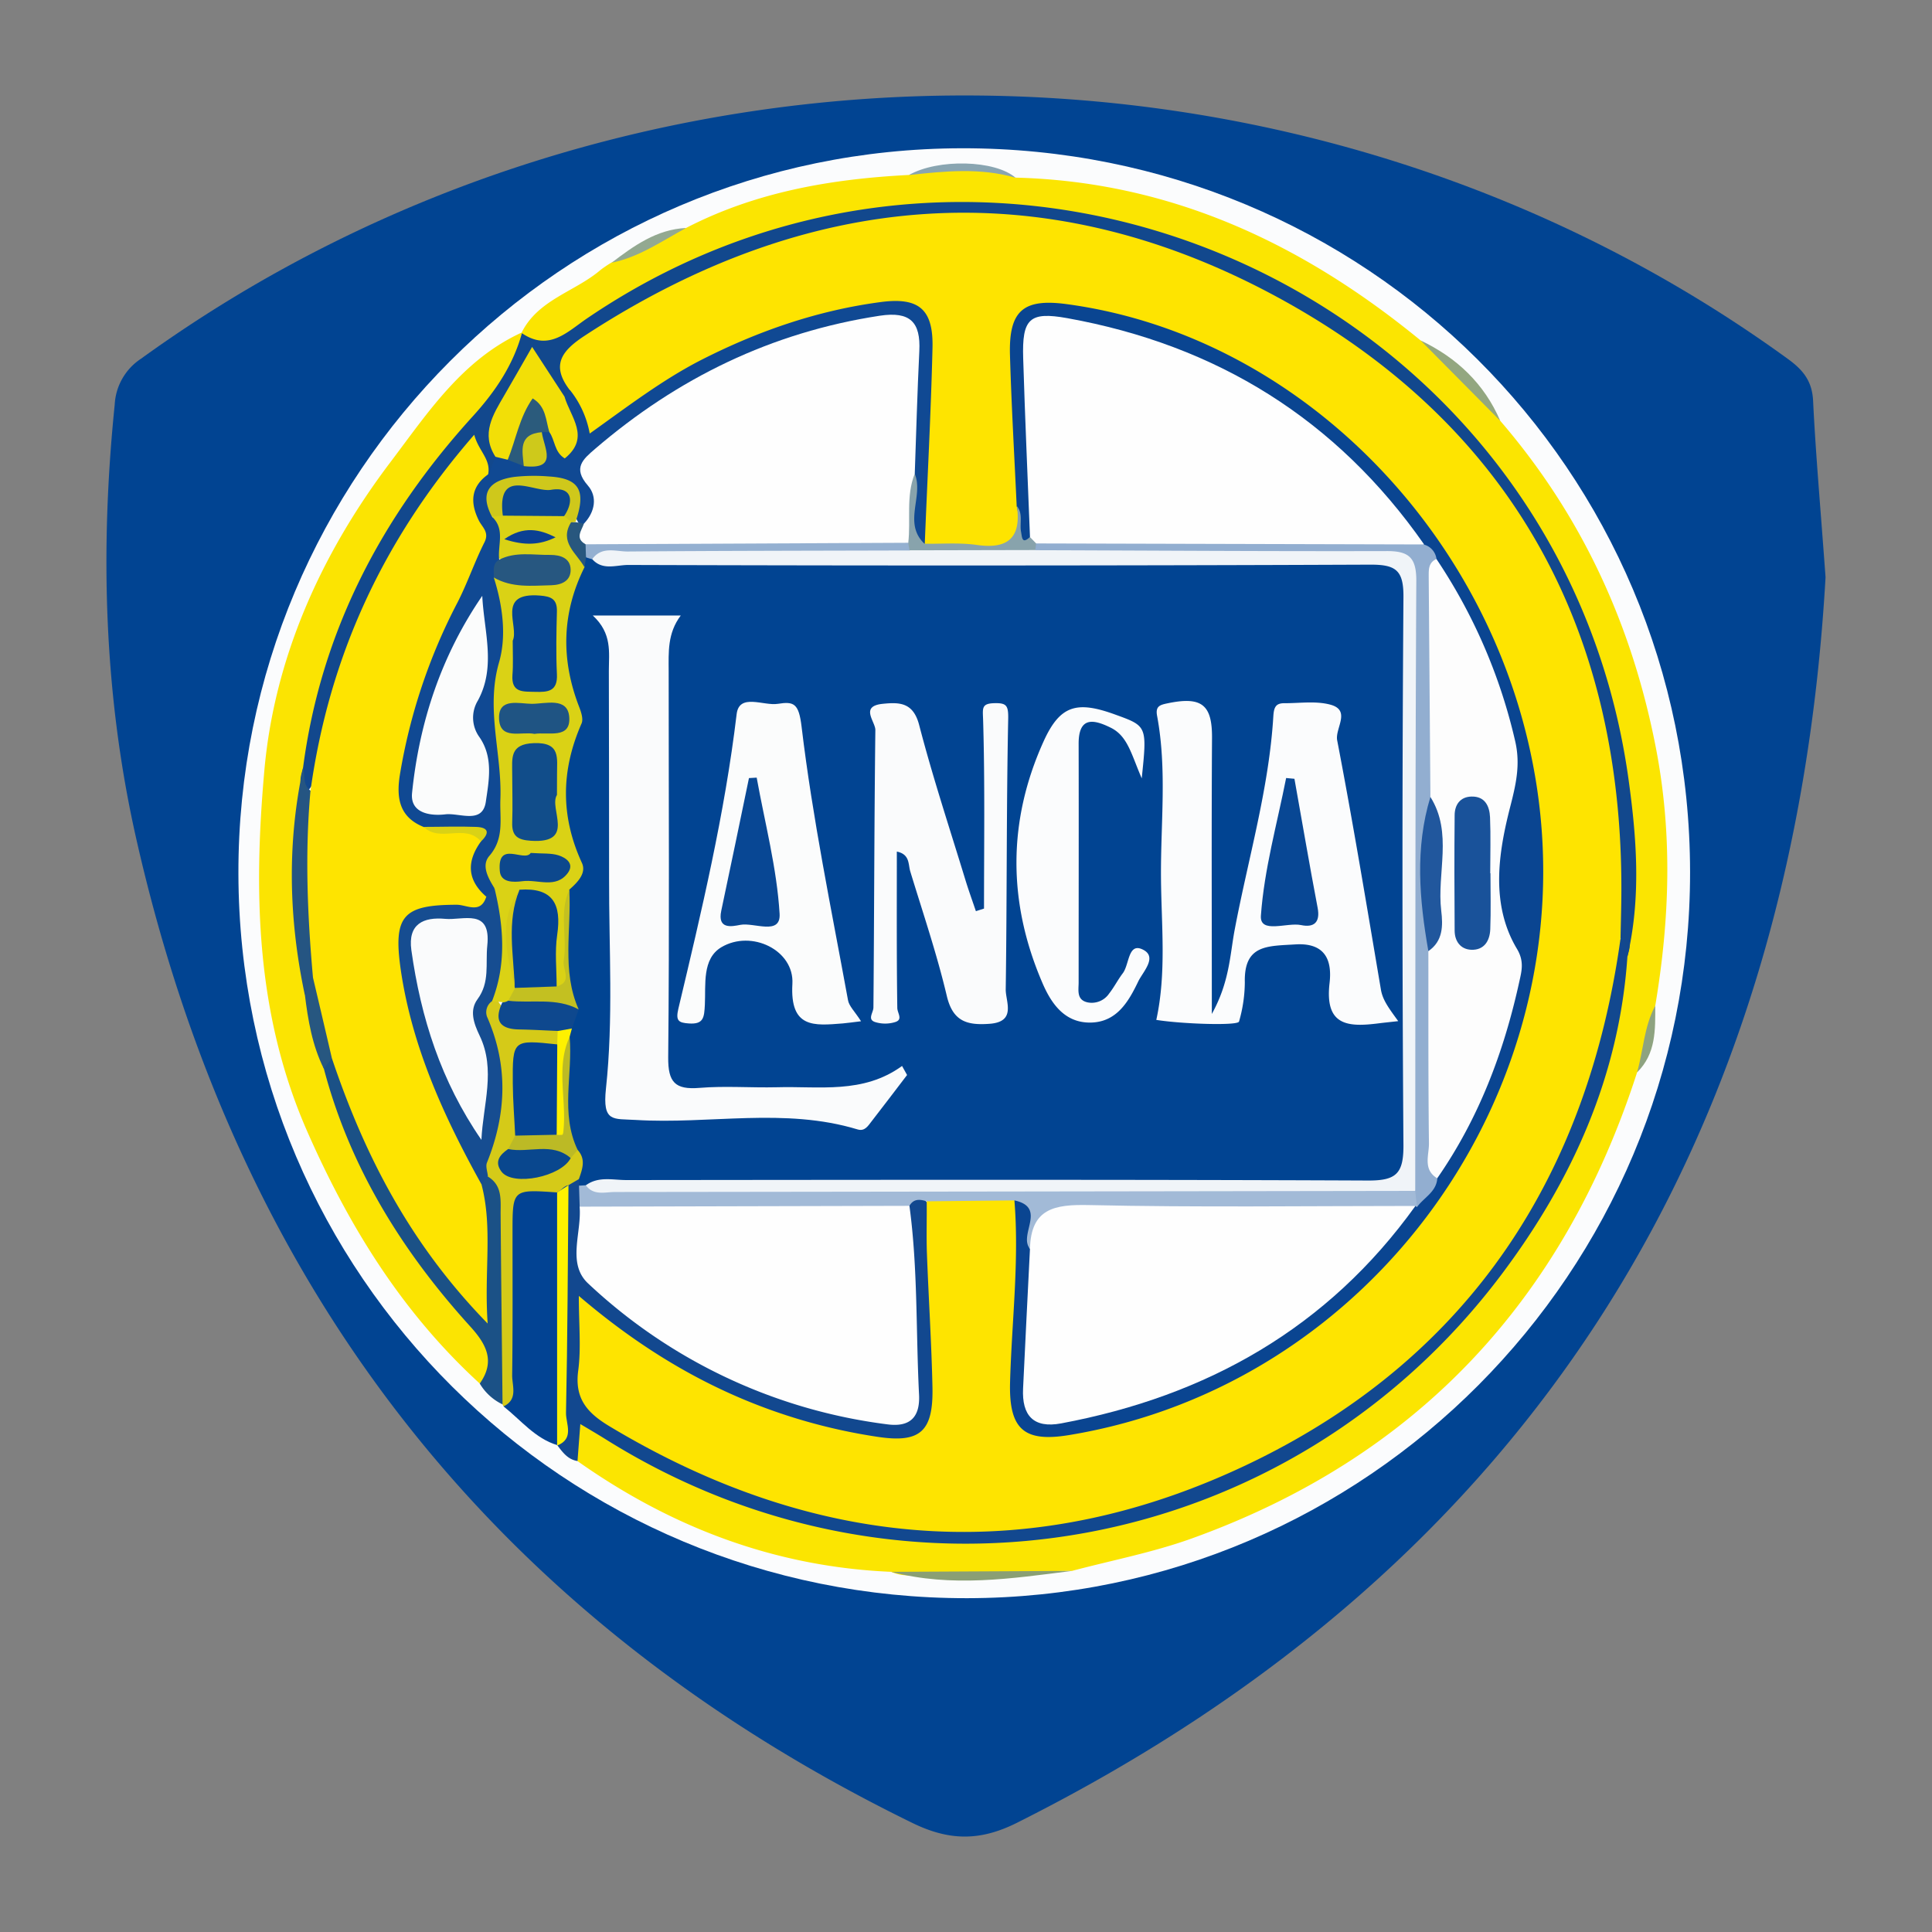 <?xml version="1.0" encoding="UTF-8"?>
<svg xmlns="http://www.w3.org/2000/svg" id="Layer_1" data-name="Layer 1" viewBox="0 0 500 500">
  <rect x="0" y="0" width="500" height="500" fill="#808080" stroke="none"/>
  <defs>
    <style>.cls-1{fill:#014492;}.cls-2{fill:#fbfcfd;}.cls-3{fill:#fbe501;}.cls-4{fill:#fbe402;}.cls-5{fill:#12488f;}.cls-6{fill:#024393;}.cls-7{fill:#1b5186;}.cls-8{fill:#d5ca18;}.cls-9{fill:#8a9f74;}.cls-10{fill:#93a780;}.cls-11{fill:#89a5b1;}.cls-12{fill:#93a991;}.cls-13{fill:#8ea380;}.cls-14{fill:#12488d;}.cls-15{fill:#255582;}.cls-16{fill:#275780;}.cls-17{fill:#fee400;}.cls-18{fill:#fefefe;}.cls-19{fill:#a2bad7;}.cls-20{fill:#fef200;}.cls-21{fill:#164d91;}.cls-22{fill:#dad215;}.cls-23{fill:#034392;}.cls-24{fill:#0e488e;}.cls-25{fill:#09478e;}.cls-26{fill:#bcba25;}.cls-27{fill:#fef100;}.cls-28{fill:#104993;}.cls-29{fill:#f2df07;}.cls-30{fill:#fafbfc;}.cls-31{fill:#f0f4f8;}.cls-32{fill:#fbfcfc;}.cls-33{fill:#94b0d1;}.cls-34{fill:#c3c021;}.cls-35{fill:#28577e;}.cls-36{fill:#0a4591;}.cls-37{fill:#88a3ac;}.cls-38{fill:#92aed0;}.cls-39{fill:#064590;}.cls-40{fill:#114d8a;}.cls-41{fill:#1f5483;}.cls-42{fill:#0d488d;}.cls-43{fill:#0b478f;}.cls-44{fill:#cfc81b;}.cls-45{fill:#0a4094;}.cls-46{fill:#2b5b7c;}.cls-47{fill:#cec91b;}.cls-48{fill:#084794;}.cls-49{fill:#fdfdfd;}.cls-50{fill:#21579d;}.cls-51{fill:#19529a;}</style>
  </defs>
  <path class="cls-1" d="M472.45,149.4c-8.22,143.85-74.52,254.81-209.27,322.34-9.62,4.82-17.6,4.67-27.13,0C128.21,419,61.61,333.72,35.23,216.93c-8.35-37-9.39-74.53-5.54-112.24a15.12,15.12,0,0,1,6.83-11.87C162.07,2,337.41,2,462.63,92.84c4,2.89,6.35,5.75,6.6,10.92C469.89,117.38,471.11,131,472.45,149.4Z"></path>
  <path class="cls-2" d="M61.7,226.1C61.49,122.67,145.45,38.5,249,38.37c104.43-.13,188.33,83.29,188.39,187.34.06,103.61-83.74,187.77-187.09,187.9C146.14,413.73,61.92,330,61.7,226.1Z"></path>
  <path class="cls-3" d="M177.55,59c18.08-9.36,37.6-12.69,57.67-13.72,9.27-2.63,18.5-3.45,27.61.69C303,47,337.14,63.08,367.67,88.12a83.31,83.31,0,0,1,20.59,20.78c21.08,24.51,34.05,52.68,40.25,84.48,4.38,22.49,3.61,44.6-.13,66.89-2.26,5.56-.89,12.11-4.7,17.25-19,58.93-57,99.74-115.49,120.72-10,3.57-20.5,5.58-30.77,8.31-12-.07-23.94,2-36,1.15-3.59-.26-7.29.67-10.77-.91-30-1.28-56.85-11.46-81.22-28.68-2-3.08-2.82-6.62.17-9.07,2.75-2.26,5.72.1,8.28,1.67,29.11,17.8,60.7,27.2,94.83,26.31q60-1.57,106.64-40c31.19-25.74,49.75-58.68,58.34-97.78.92-4.18.56-8.46,1.61-12.59,3.68-30.7-.08-60.34-12.53-88.77-15.77-36-41.32-63.24-75.39-82.19a162.39,162.39,0,0,0-65.45-20c-43.18-3.8-82,7-117.17,32-4.6,3.28-8.81,3.66-13.06-.36L135,86.07c4.28-8.57,13.8-10.55,20.41-16.2a28.43,28.43,0,0,1,2.88-1.94C164.71,65,170.75,61.16,177.55,59Z"></path>
  <path class="cls-4" d="M124.16,358.06c-19.9-18.21-33.6-40.22-44.54-65-13.47-30.49-14-62.13-11.21-93.63C71,170.23,83.1,143.31,101,119.66c9.67-12.77,18.58-26.51,34-33.59l.11.16c3,4.68-.56,8.12-2.58,11.54-5.11,8.64-12.38,15.64-18.53,23.51a165.76,165.76,0,0,0-33.84,79.26c-3.44,18.54-2.59,37,.92,55.42.37,6.69,2.44,13,4.6,19.25,7.23,25.17,20.1,47.15,37.61,66.52C129.61,348.74,129.75,352.92,124.16,358.06Z"></path>
  <path class="cls-5" d="M421.17,247.59c-2.09,30.94-14.34,58-32.67,82.36-54.87,72.8-154.46,90.93-231.65,42.6-2-1.25-4-2.43-6.66-4-.29,3.74-.51,6.65-.73,9.56-2.51-.38-3.85-2.26-5.23-4.08-.11-.53-.22-1.07-.34-1.61-.35-21.35-1-42.7.37-64.05a5.42,5.42,0,0,1,4.64-4,3.75,3.75,0,0,1,2.24,2.07,16.22,16.22,0,0,1,1,6c-2.09,13,4,21.39,14.41,28.55,17.22,11.79,35.71,20.12,56.14,24.06,10,1.92,11.75.34,11.94-9.92.28-14.45-.13-28.89-.57-43.34,1.73-2.78,3.69-3.07,5.9-.54,4.48,17.27,3.6,34.89,2.84,52.42-.36,8.38-6,11.7-15.74,10.5-18.32-2.25-35.22-8.75-51.33-17.55-7.68-4.2-14.62-9.58-22.13-14.31-3.92,16.2-2,20.87,11.57,28.43,63.27,35.34,135.56,29.69,191.55-16,29.62-24.15,48.25-55.58,56.84-93,1.5-6.56.46-14.14,6.41-19.28C422.7,243.66,421.59,245.71,421.17,247.59Z"></path>
  <path class="cls-6" d="M144.23,374c-5.78-1.75-9.41-6.47-13.88-10,.92-15.64,0-31.31.52-47,.32-10.33,4-12.53,13.75-8.65.58,21.91,1.43,43.83-.44,65.73Z"></path>
  <path class="cls-7" d="M124.16,358.06c4.07-5.75,1.74-10.15-2.47-14.78-17.6-19.4-31.16-41.17-37.89-66.77-.67-1.67,0-2.63,1.61-3.13,4.24,1.23,4.84,5.14,6,8.49,6.76,20.39,18,38.12,32,54.85,1.34-10.61-.89-20.85.81-31,1.21-1.26,2.56-1.79,4.24-1,2.34,1.43,3,3.63,3,6.21,0,16.38.26,32.76-.14,49.15a6.88,6.88,0,0,1-1.25,3.38A13.69,13.69,0,0,1,124.16,358.06Z"></path>
  <path class="cls-8" d="M130.06,363.51c-.17-16.5-.37-33-.5-49.48,0-3.61.44-7.3-3.34-9.56-2.14-1.87-2.19-4.28-1.37-6.65a47.18,47.18,0,0,0-.14-31.82,6.47,6.47,0,0,1,1.2-6.79,3.93,3.93,0,0,1,2.66-.72C132,265.31,140.11,263,145,267a3.89,3.89,0,0,1-.73,3.84c-6.86,1.75-9.4,6.17-8.52,13.1a30,30,0,0,1-.36,8.85,14.46,14.46,0,0,1-2,4.83c-1.1,2-1.93,4.12,1.37,4.7,4.59.8,9,.73,11.9-3.92a3.26,3.26,0,0,1,3.54-1.13c3.17,2.81,3.31,5.46-.42,7.9l-2.69,1.57c-1.23.21-1.86,1.4-2.94,1.86-11.5-.81-11.5-.81-11.51,10.19,0,12.39.07,24.78-.09,37.17,0,2.76,1.53,6.2-2.21,8C130.35,364,130.06,363.51,130.06,363.51Z"></path>
  <path class="cls-9" d="M230.68,406.79l46.74-.24C261.85,408.53,246.28,410.91,230.68,406.79Z"></path>
  <path class="cls-10" d="M388.26,108.9,367.67,88.12C377,92.56,384.11,99.28,388.26,108.9Z"></path>
  <path class="cls-11" d="M262.83,46c-9.14-2.66-18.37-1.7-27.61-.7C242.77,41,257.6,41.41,262.83,46Z"></path>
  <path class="cls-12" d="M177.55,59c-6.24,3.38-12.12,7.54-19.27,9C164.07,63.58,169.92,59.37,177.55,59Z"></path>
  <path class="cls-13" d="M423.68,277.52c1.63-5.73,1.8-11.85,4.7-17.24C428.38,266.45,428.61,272.69,423.68,277.52Z"></path>
  <path class="cls-14" d="M421.17,247.59c-.06-1.77-.19-3.5-1.78-4.69-4.47-5.28-2.57-11.63-2.48-17.46a156.45,156.45,0,0,0-28.43-93.35Q344,67.74,265.91,59.35C225.6,55,189.05,65.09,155.4,87.14c-4.71,3.09-7.94,6.52-6.65,12.57a4.31,4.31,0,0,1-2.17,3.26c-5.25.5-4.83-5.36-8.69-7.55-6.14,7-10.2,14.56-8.4,24.4-.48,1.79-1.14,3.38-3.44,3.23-3-4.46-5.54-5.19-9.27-.12-13.18,18-23.56,37.14-29.23,58.86-2,7.88-2.5,16.5-8.11,23.2-2.58-1.78-1.55-4.11-1-6.37,4.61-35.12,20.31-64.91,43.89-90.85,5.76-6.33,10.45-13.2,12.74-21.54,7,4.77,11.72-.33,16.83-3.81C258,10.21,403.86,74.73,421.46,201.68,423.59,217,424.72,232.31,421.17,247.59Z"></path>
  <path class="cls-15" d="M78.47,198.62c.51,2-.2,4.47,1.89,6a6.41,6.41,0,0,1,2.46,6.4c-3.15,14,1.46,27.91,0,41.86-.66,2.08-.89,4.55-3.95,4.53C74.74,237.86,74.24,218.26,78.47,198.62Z"></path>
  <path class="cls-16" d="M78.9,257.43,81,253c5.5,6.07,7,13.07,4.88,20.92-.69.88-1.39,1.76-2.09,2.63C80.79,270.5,79.71,264,78.9,257.43Z"></path>
  <path class="cls-1" d="M149.81,305.17c.88-2.56,1.9-5.13-.31-7.56-5.53-3.37-3.82-8.94-4-13.82-.2-4.48-.4-9,.51-13.44.07-1,.13-2.05.16-3.08-.14-2.53.94-4.95.67-7.5-2.25-9.71-1.53-19.51-.92-29.3.4-2.61,2.24-4.93,1.22-7.83-2.86-8.18-2.7-16.92-1.31-25,2.13-12.37-1.41-24.35-.44-36.53.43-5.48.8-10.78,4.18-15.39a6.68,6.68,0,0,1,2.6-2,8,8,0,0,1,3.44-.09c63.71.51,127.42.07,191.12.21,18.57,0,18.62.07,18.62,18.85q0,64.62,0,129.26c0,14.49-1,15.46-15.52,15.47q-90.55.08-181.1,0c-5.15,0-10.32-.22-15.45.57a6.1,6.1,0,0,1-3.39-1.14A13.26,13.26,0,0,0,149.81,305.17Z"></path>
  <path class="cls-17" d="M147.44,100.92c-4.93-6.44-2.06-10.15,3.91-14.06C208.78,49.32,269.07,44,329.49,76.31c61.82,33.08,91.26,87.15,90.09,157.52-.05,3-.13,6-.19,9.07-8.5,61-38.61,107.63-94.25,135C268.3,405.81,212,401.74,157.72,369.11c-5.72-3.44-9.05-7.14-8.08-14.38.78-5.83.16-11.85.16-19.35,18,15.39,36.78,26,57.88,32.19a146.19,146.19,0,0,0,19.5,4.29c11,1.65,14.38-1.41,14.14-12.83s-1-23-1.43-34.55c-.17-4.53,0-9.06-.06-13.59,7.07-5.13,14.67-3.33,22.25-1.69,3.3,2.67,2.95,6.49,2.86,10.06-.32,12.08.63,24.15-1.26,36.27-1.33,8.57,1.88,15.82,14,13.4,64-12.73,111.83-63,118.46-128.1,4.59-45.08-8.93-84.83-40.93-117.85a141,141,0,0,0-78.82-41.79c-9.47-1.67-14.24,2.06-12.8,11.67,1.94,13,.91,26,1.49,39-1,10.3-2,11.36-11.71,11.52-4.44.08-9,.61-13.28-1-4.89-3.47-4-8.67-3.14-13.23,2.42-13.52.9-27.1,1.26-40.65.18-6.75-3.25-9-9.81-8-23.48,3.34-44.6,12.36-63.88,26-.74.52-1.44,1.1-2.18,1.62C152.14,115.33,149,113.84,147.44,100.92Z"></path>
  <path class="cls-18" d="M235.36,312.07c2.2,16.23,1.66,32.59,2.49,48.88.28,5.67-2.2,8.47-8.2,7.67a138.35,138.35,0,0,1-77.41-36.43C146.64,327,150.6,319,150,312.28c2.82-3,6.55-2.69,10.13-2.71q32.5-.1,65,0C228.72,309.59,232.46,309.2,235.36,312.07Z"></path>
  <path class="cls-19" d="M235.36,312.07l-85.34.21c-.06-1.81-.11-3.62-.17-5.44.59,0,1.18-.08,1.77-.09,71,0,142-.43,213,.2a3.62,3.62,0,0,1,2.57,4.08,4,4,0,0,1-2.14,2.52c-5.87,2.15-12,1.27-18,1.31-20.9.11-41.8.27-62.69-.09-7.29-.13-13.08,1.22-16.37,8.28-3.76.29-3.17-2.65-3.45-4.8-.34-2.63.36-5.5-2-7.59l-22.7.24C238.1,310.36,236.45,310.16,235.36,312.07Z"></path>
  <path class="cls-20" d="M144.18,308.6l2.94-1.86c-.17,19.63-.23,39.27-.64,58.89-.06,2.79,2.25,6.72-2.3,8.47Z"></path>
  <path class="cls-17" d="M85.89,273.87Q83.46,263.41,81,253c-1.44-16.09-2.11-32.19-.65-48.31,4.79-34.49,18.56-64.82,42.38-92.18,1.12,4.24,4.37,6.32,3.6,10.26a42.35,42.35,0,0,0,.32,14.1c1.29,7.32-2.94,13.94-6.21,20.3a152.89,152.89,0,0,0-14.52,42.58c-1,5.4,0,9.5,5,12.22,4.23,2.64,10.1-.4,13.81,4-.48,5.86-.36,11.67,1.71,17.29-2.82,3.83-7,2.61-10.81,3-8.37.88-11,4.17-9.82,12.45a137.4,137.4,0,0,0,15.24,46c2,3.8,3.62,7.55,3.58,11.89,2.93,11.21.62,22.51,1.58,35.93C106,321.83,94.3,298.83,85.89,273.87Z"></path>
  <path class="cls-21" d="M124.64,306.57c-9.72-17.51-18-35.59-20.93-55.62-2-14,.61-16.79,14.53-16.8,2.54,0,6.18,2.5,7.61-2.09.81-1.59,1.79-2.84,3.85-1.85,4.6,10.2,3.49,23.71-2.36,28.89a3.48,3.48,0,0,0-1.31,4c5.56,12.63,5.07,25.17,0,37.78-.41,1,.14,2.36.24,3.56Z"></path>
  <path class="cls-22" d="M127.34,259.1c3.78-9.66,3-19.42.64-29.21-4.12-1.57-4.21-4.91-3.14-8.25,3.4-10.66,3.79-21.23-.1-31.83-.52-1.43-.94-3.13-.37-4.46,5-11.63,2.15-23.65,2-35.53,5.18-3.59,11.74,2.39,17.12-2.35-4.28-4.7-10.1-.21-14.42-3a20.5,20.5,0,0,1-1.48-11.12,6.64,6.64,0,0,1,2.53-1.53,41.39,41.39,0,0,1,14.64-.16,5.94,5.94,0,0,1,3.41,2.11c.46,4.47,2.33,8.62,3.11,13-5.92,11.86-6.15,23.92-1.38,36.21.51,1.32,1.1,3.13.61,4.25-5.32,12.09-5.48,24,.09,36.09,1.23,2.67-1.16,5.07-3.26,6.91-.82,7.51-.07,15-.43,22.56-.09,1.84,1.21,5.48-3.26,3.8-3-5-1.39-10.62-1.91-16-.35-3.56.11-7.8-5.59-7.1-4.57,6.22-1.45,13.2-2,19.79a11.7,11.7,0,0,1,.17,2.57,5.31,5.31,0,0,1-1.84,3.37,2.52,2.52,0,0,1-2.45.14Z"></path>
  <path class="cls-23" d="M133.33,293.9c-.21-4.52-.59-9-.62-13.54-.07-11.3,0-11.3,11.51-10.07,3.23,7.84,2.31,15.78.61,23.75C141,296.83,137.13,297,133.33,293.9Z"></path>
  <path class="cls-24" d="M130,259.43a3.22,3.22,0,0,0,1.51-.44c6.58-3.33,12.66-2.52,18.25,2.25-.58,1.64-1.17,3.28-1.75,4.91-1,1.54-2.27,1.5-3.69.66-3.32-.14-6.64-.33-10-.39C129.23,266.33,127.84,264,130,259.43Z"></path>
  <path class="cls-25" d="M147.7,299.71c-2.46,4.82-14.84,7.36-17.86,3.58-2-2.57-.54-4.41,1.67-5.92C137.23,295.92,143.18,292.86,147.7,299.71Z"></path>
  <path class="cls-26" d="M147.7,299.71c-4.9-4.23-10.84-1.22-16.19-2.34l1.82-3.47,10.74-.23c2.49-6.05.33-12.4,1.2-18.54.33-2.31-1.9-5.62,2.15-6.81.86,9.76-2.47,19.8,2.08,29.29Z"></path>
  <path class="cls-27" d="M147.42,268.32c-3.66,8-.67,16.44-1.64,24.62,0,.27-.15.72-.29.75a6.75,6.75,0,0,1-1.42,0l.15-23.38c0-1.16.07-2.32.1-3.48l3.69-.66Z"></path>
  <path class="cls-28" d="M127.79,149.45c2.3,7.21,3.34,15.14,1.37,21.94-3.52,12.16.79,23.67.34,35.45-.2,5,1.09,10.11-2.86,14.67-2.15,2.49-.29,5.74,1.34,8.38l-2.13,2.17c-5-4.32-5.12-9.12-1.38-14.29,1.06-3.55-1.66-2.92-3.51-3.1-3.75-.37-7.59.64-11.29-.64-6.33-2.53-7.13-7.49-6.19-13.46a148.37,148.37,0,0,1,14.91-44.63c2.6-5.06,4.42-10.52,7-15.62,1.3-2.63-.62-3.88-1.49-5.66-2.28-4.63-2.06-8.73,2.49-11.94l1.89-4.49a5.5,5.5,0,0,1,3.44-.65c1.5.2,3,.69,4.48.79,4.29-.48,2-5,4.12-6.78a3.41,3.41,0,0,1,2.36-.36c1.21-.62,4.16,6.24,3.82-.88-.12-2.57-2-5-.36-7.71l1.35-1.72a25.19,25.19,0,0,1,5.13,11.28c9.82-7,18.85-13.94,29-19.12,14.67-7.45,30-12.75,46.34-14.91,9.78-1.29,13.61,1.8,13.37,11.82-.4,16.93-1.33,33.85-2,50.77-4.62.49-4.07-3.23-4.45-5.82-.52-3.45-.21-7-.25-10.47.15-10.58,0-21.17.16-31.76.07-6.56-2.09-9.28-9.24-8.15-25.86,4.09-48.21,15.39-68.17,31.93a7.86,7.86,0,0,0-2.89,8.85c1,3.59,1.42,7.2-1.78,10.09a3.67,3.67,0,0,1-2.5.57c-2.81-3.43-1.39-9.63-7.79-10.88-7.51-1.46-12,.81-15.05,8.65,3.45,3.24,1.35,7.39,1.83,11.11A4.06,4.06,0,0,1,127.79,149.45Z"></path>
  <path class="cls-29" d="M146.09,102.64c1.5,5.26,6.84,10.53.07,16-2.75-1.65-2.49-4.76-4-6.83-1.35-1.09-2.86-2-3.63-4.1-2.85,4-3.11,8.86-7.14,11.27l-3.17-.77c-3.84-6-.61-10.9,2.29-15.9,2.27-3.9,4.5-7.82,7.2-12.53Z"></path>
  <path class="cls-30" d="M234.75,278.21c-3.06,4-6.08,8-9.19,12-.88,1.11-1.72,2.65-3.6,2.09-18.94-5.75-38.33-1.28-57.48-2.46-5.8-.36-8.6.7-7.66-8.13,1.94-18,.77-36.3.81-54.48q0-26.82-.06-53.63c0-4.73.91-9.64-4.16-14.31h22.77c-3.48,4.63-3.14,9.52-3.13,14.39,0,33.32.21,66.63-.12,99.94-.06,6.48,1.78,8.44,8.1,7.92,6.62-.55,13.32,0,20-.16,11-.32,22.33,1.81,32.42-5.51Z"></path>
  <path class="cls-2" d="M361.86,264.27c-2.7.3-3.89.42-5.07.57-7.91,1-14,.69-12.7-10.43.58-5-.42-10.53-8.86-10-7.19.46-13.29,0-13.07,9.78a37.29,37.29,0,0,1-1.5,10.19c-.29,1.12-14.77.63-21.41-.43,2.67-12.24,1.29-24.65,1.21-37-.09-13.88,1.58-27.84-1-41.65-.5-2.63.82-2.89,2.83-3.31,8.77-1.81,11.44.45,11.38,9-.15,23-.05,46-.05,71.42,4.6-8.3,4.68-15.27,5.92-21.82,3.48-18.4,8.87-36.47,10-55.27.15-2.35.67-3.36,2.93-3.33,3.94,0,8.07-.62,11.77.36,5.53,1.46,1.22,6.13,1.82,9.24,4.12,21.42,7.67,42.95,11.31,64.46C357.82,258.83,359.45,260.94,361.86,264.27Z"></path>
  <path class="cls-31" d="M366.24,308.2q-103.55.17-207.09.29c-2.57,0-5.54,1-7.53-1.74,3.28-2.4,7-1.34,10.59-1.35,64-.06,128-.16,192,.12,7.15,0,9-1.85,9-9q-.5-71,0-142c.05-7-2-8.41-8.62-8.39q-96,.39-192,.08c-3.12,0-6.69,1.54-9.37-1.56.59-4.81,4.58-4.35,7.62-4.35,24.73,0,49.48-.86,74.21.4a89.17,89.17,0,0,0,33.37-.52q43.66-.19,87.33,0c11.64,0,13.16,1.56,13.19,13.17q.13,71.88,0,143.75C368.91,301,369.66,305.13,366.24,308.2Z"></path>
  <path class="cls-30" d="M254.66,235.14c0-16.24.25-32.49-.23-48.71-.09-3.11-.52-4.37,2.95-4.45,3.14-.07,3.61.63,3.54,4.13-.48,23.33-.3,46.66-.64,70,0,3.17,2.8,8.34-4.19,8.85-5.77.42-9.49-.56-11.06-7.22-2.58-10.89-6.19-21.52-9.46-32.24-.55-1.82-.06-4.41-3.47-5.11,0,13.6-.07,27,.12,40.44,0,1.35,1.52,3-.48,3.66a8.78,8.78,0,0,1-5.32,0c-2-.7-.39-2.42-.38-3.76.21-23.94.21-47.88.5-71.81,0-2.19-4.08-6.16,1.89-6.77,4.4-.45,7.92-.37,9.45,5.49,3.5,13.47,7.88,26.7,11.94,40,.84,2.75,1.82,5.45,2.74,8.17Z"></path>
  <path class="cls-32" d="M222.84,264.3c-2.34.28-3.53.46-4.72.56-7.43.59-13.71,1.33-13.05-10.24.5-8.72-10.6-14.12-18.4-9.47-5,3-4,9.67-4.25,14.84-.17,3.4-.34,5.14-4.15,4.88-2.65-.19-3.45-.66-2.71-3.82,6-25.21,12-50.4,15.08-76.22.66-5.53,7-2.08,10.67-2.68,4.2-.68,5.42-.06,6.14,5.91,2.83,23.71,7.7,47.18,12,70.71C219.69,260.36,221.2,261.73,222.84,264.3Z"></path>
  <path class="cls-2" d="M295.48,201.44c-2.68-6.16-3.6-10.92-8-13.1s-8.35-3-8.33,4.17c.05,20.59,0,41.17,0,61.76,0,2-.6,4.52,2.35,5.15a5.44,5.44,0,0,0,5.56-2.32c1.3-1.65,2.25-3.56,3.52-5.23,1.68-2.21,1.36-7.8,4.95-6.23,4.28,1.87.26,5.83-.95,8.35-2.49,5.18-5.54,10.54-12.32,10.65s-10.24-5-12.51-10.32c-8.95-20.79-9-41.81.32-62.43,4.29-9.47,8.66-10.58,18.66-6.92C296.88,187.92,296.88,187.92,295.48,201.44Z"></path>
  <path class="cls-33" d="M235.41,142.46c-24.35.07-48.7.08-73,.27-3.09,0-6.71-1.44-9.16,2-.52-.14-1-.3-1.55-.47-1.24-1.74-1.07-3.24.74-4.47a14.15,14.15,0,0,1,7-1.58c22.85-.18,45.71-.25,68.56,0a13.68,13.68,0,0,1,6.11,1.37A2.44,2.44,0,0,1,235.41,142.46Z"></path>
  <path class="cls-34" d="M149.76,261.24c-5.79-3.15-12.16-1.53-18.25-2.25l1.81-3.32c3.48-3,7.07-2.88,10.74-.38,4.19-1.16,1.47-4.44,1.82-6.62,1-6.07-1.26-12.42,1.45-18.4C147.92,240.61,145.3,251.2,149.76,261.24Z"></path>
  <path class="cls-35" d="M151.55,140.86c0,1.12.08,2.24.11,3.36l-.39,2.59c-2-3.64-6.68-6.5-3.45-11.69h1.07l2.23.4C153,137.15,151.75,139.05,151.55,140.86Z"></path>
  <path class="cls-36" d="M262.53,310.66c8.52,1.84,1,8.87,4,12.48,3.88,7.49,1.68,15.4,1.55,23.15-.05,2.7-1,5.36-1.15,8.09-.53,9.9,2.72,12.74,12.45,10.7,31.31-6.57,57.48-22.07,78.85-45.77,2.45-2.72,4.79-5.45,8.05-7.21l.38.25c1.38-3.19,2.82-6.35,4.41-9.45,7.59-14.17,15.36-28.25,18.45-44.3.57-3,2-6.06.87-8.93-4.27-10.55-2.25-21.55-2.73-32.37a10.17,10.17,0,0,1,.09-3.62c8.14-23.44-4.94-42-14-61.52a47.18,47.18,0,0,0-3.3-5.44,26.54,26.54,0,0,0-4-5.6c-17.8-24.54-41.49-41.05-69.76-51.37a88,88,0,0,0-17.51-4.66c-10.38-1.52-13.42.94-12.1,11.65a229.67,229.67,0,0,1,1.48,30.77c0,3.91.44,7.88-1,11.69-1.5,2.09-3.08,3.25-3.94-.32-.61-2.54.31-5.26-.5-7.84-.6-13-1.36-26.06-1.74-39.1-.34-11.54,3.42-14.75,14.69-13.23,60.73,8.18,111.78,60.54,121.63,124.76,12.13,79.08-42.57,155-121,167.92-11.65,1.92-15.59-1.45-15.3-13.53C261.82,342.13,263.81,326.43,262.53,310.66Z"></path>
  <path class="cls-37" d="M263.18,131c1.65,2,.65,4.47,1.08,6.69.26,1.38.21,3.25,2.3,1.28,1.34-.28,2,.46,2.35,1.6a1.91,1.91,0,0,1-1,1.78l-32.53.07c-.12-.67-.23-1.33-.35-2-2.83-6.28-5-12.5,1.68-17.88,2.44,5.84-3.12,12.79,2.54,18.18,4.49.06,9.05-.32,13.47.3C260.83,142.2,264.33,139.2,263.18,131Z"></path>
  <path class="cls-18" d="M366.31,312.1c-22.68,31.6-53.95,49.21-91.68,56.27-7.21,1.35-10.19-2.08-9.86-9,.56-12.08,1.19-24.16,1.79-36.25.26-10.38,6.33-11.45,15.29-11.25C310,312.5,338.16,312.1,366.31,312.1Z"></path>
  <path class="cls-38" d="M267.94,142.39c.06-.59.13-1.17.21-1.76,3.54-3.11,7.92-2.62,12.09-2.63,25.08-.09,50.17,0,75.25-.05,4.61,0,9.05.47,13.07,3a4.41,4.41,0,0,1,3.2,3.75c1.84,20.41,1.49,40.83.36,61.25a145.55,145.55,0,0,0,0,41.11,420.89,420.89,0,0,1-.15,57.92c-.26,3.53-3.5,4.95-5.26,7.42l-.45-4.15c.05-52.67,0-105.35.28-158,0-6-1.94-7.67-7.79-7.63C328.47,142.7,298.2,142.48,267.94,142.39Z"></path>
  <path class="cls-22" d="M109.67,214c4.5,0,9-.17,13.5,0,3.29.1,3.62,1.56,1.3,3.77C120.43,213,113.86,218.18,109.67,214Z"></path>
  <path class="cls-30" d="M124.59,295c-10.48-15.17-15.68-31.66-18.13-49.1-.95-6.8,3.15-8.63,8.77-8.1,4.63.43,11.91-2.87,10.88,6.92-.49,4.7.71,9.5-2.53,13.88-2.13,2.88-1,6.2.54,9.41C128.39,276.86,125,285.89,124.59,295Z"></path>
  <path class="cls-39" d="M132.69,165.82c1.74-3.71-4.43-12.6,7.05-11.69,2.87.23,4.47.88,4.39,4.11-.14,5.4-.26,10.82,0,16.21.23,4.48-2.29,4.7-5.63,4.6-3.1-.09-6.2.31-5.88-4.37C132.84,172,132.69,169.28,132.69,165.82Z"></path>
  <path class="cls-23" d="M144.06,255.29l-10.74.38h-.11c-.5-8.51-2.78-17.11,1.23-25.41,8.67-.63,10.93,3.76,9.76,11.68C143.55,246.3,144.06,250.83,144.06,255.29Z"></path>
  <path class="cls-40" d="M144.14,205.73c-2.21,3.47,5.06,12.65-6.77,11.86-3.41-.22-4.93-1.23-4.81-4.74.15-4.22,0-8.45,0-12.68,0-3.95-.7-7.62,5.6-7.85,7.08-.26,5.95,4,6,8.16Z"></path>
  <path class="cls-16" d="M127.79,149.45c.11-1.63-.49-3.47,1.36-4.58,4.26-2.2,8.84-1.19,13.31-1.26,2.58,0,5.15.83,5.22,3.77s-2.3,4-5,4.08C137.65,151.57,132.49,152.2,127.79,149.45Z"></path>
  <path class="cls-41" d="M138.32,189.93c-3.41-.7-9.07,1.77-9.17-4.11-.1-5.32,5.24-3.69,8.47-3.67,3.57,0,9.3-1.82,9.7,3.41C147.76,191.37,141.91,189.37,138.32,189.93Z"></path>
  <path class="cls-42" d="M137.35,220.74c3.06.22,5.26,0,7.2.62s4.16,2.16,2.41,4.55c-3.07,4.17-7.77,1.62-11.73,2.14-2.34.31-5.62.4-5.88-2.6C128.64,217.24,135.71,223.29,137.35,220.74Z"></path>
  <path class="cls-43" d="M146,133.58l-15.87-.13c-3.55-4.91-1.75-7.74,3.67-8.63,3.5-.57,7.32-1.06,10.59.39C148.3,127,151.28,129.68,146,133.58Z"></path>
  <path class="cls-44" d="M146,133.58c2.84-4.28,1.71-7.69-3.35-6.82-4.49.78-14.13-6-12.52,6.69l-2.78.32c-3.43-6.43-.51-9.48,5.77-10.35a46.71,46.71,0,0,1,8.93-.11c7.92.47,9.73,3.66,6.87,11.81l-.54,0-.53,0Z"></path>
  <path class="cls-8" d="M134.44,230.27c-3.41,8.33-1.47,16.91-1.23,25.41C131.3,247.1,128.68,238.48,134.44,230.27Z"></path>
  <path class="cls-45" d="M143.78,139.05c-4,2-8,2.23-13.26.49C135.61,136,139.69,137,143.78,139.05Z"></path>
  <path class="cls-18" d="M236.74,122.59c-2.32,5.8-1,11.94-1.68,17.88l-83.51.39c-2.82-1.57-1.05-3.5-.43-5.34,2.9-3.05,3.54-7,1-9.89-3.93-4.52-1.27-6.74,1.86-9.44C175.35,97.84,199.65,86,227.68,81.71c7.89-1.19,10.61,1.66,10.24,9.14C237.4,101.42,237.12,112,236.74,122.59Z"></path>
  <path class="cls-32" d="M124.81,154.2c.44,9.18,3.64,18.32-1.14,27.11a8.54,8.54,0,0,0,.41,9.46c3.66,5.29,2.43,11.34,1.65,16.73-.86,5.89-6.8,2.82-10.46,3.25-4,.47-9.15-.32-8.63-5.52C108.51,186.88,114.19,169.69,124.81,154.2Z"></path>
  <path class="cls-46" d="M131.4,119c2.13-5.24,3-11,6.45-15.89,3.5,2.08,3.38,5.66,4.32,8.72l-1.95,0c-2.93,2.19-2.44,6.21-4.66,8.78Z"></path>
  <path class="cls-47" d="M135.56,120.63c-.38-3.95-1.49-8.29,4.66-8.78C140.76,115.89,144.62,121.69,135.56,120.63Z"></path>
  <path class="cls-48" d="M335,201.55c2,11.13,3.88,22.27,6,33.37.74,3.86-1,5.18-4.29,4.49-3.63-.76-10.73,2.37-10.39-2.44.85-12,4.19-23.76,6.53-35.62Z"></path>
  <path class="cls-48" d="M195.83,201.25c2.12,11.74,5.22,23.42,5.93,35.23.34,5.72-6.59,2.19-10.15,2.87-2.24.43-6,1.25-4.94-3.69,2.44-11.42,4.78-22.86,7.16-34.29Z"></path>
  <path class="cls-18" d="M368.56,140.9l-100.41-.26L266.56,139c-.6-15.42-1.29-30.83-1.76-46.25-.32-10.27,1.59-12.18,11.41-10.41C314.9,89.31,345.93,108.51,368.56,140.9Z"></path>
  <path class="cls-49" d="M370.19,206.25q-.22-28.51-.44-57c0-1.78-.09-3.68,2-4.58A141.36,141.36,0,0,1,392.17,192c1.32,5.92.19,10.92-1.38,17-2.93,11.5-5.17,24.94,1.81,36.59,1.94,3.24,1.17,5.84.58,8.53-4,18.22-10.51,35.4-21.23,50.82-3.76-2.26-2.11-6-2.14-9-.2-16.59-.13-33.18-.15-49.76C372.26,232.88,371.22,219.56,370.19,206.25Z"></path>
  <path class="cls-50" d="M370.19,206.25c5.86,9.33,1.63,19.65,2.8,29.44.46,3.82.5,7.85-3.33,10.46C367.32,232.81,366.16,219.5,370.19,206.25Z"></path>
  <path class="cls-51" d="M385.73,226c0,4.83.14,9.67-.05,14.5-.12,3-1.59,5.43-4.93,5.3-2.77-.12-4.27-2.21-4.29-4.92-.08-10-.09-19.93,0-29.89,0-2.65,1.38-4.76,4.33-4.84,3.52-.1,4.7,2.46,4.83,5.36.2,4.82.05,9.66.05,14.49Z"></path>
</svg>
